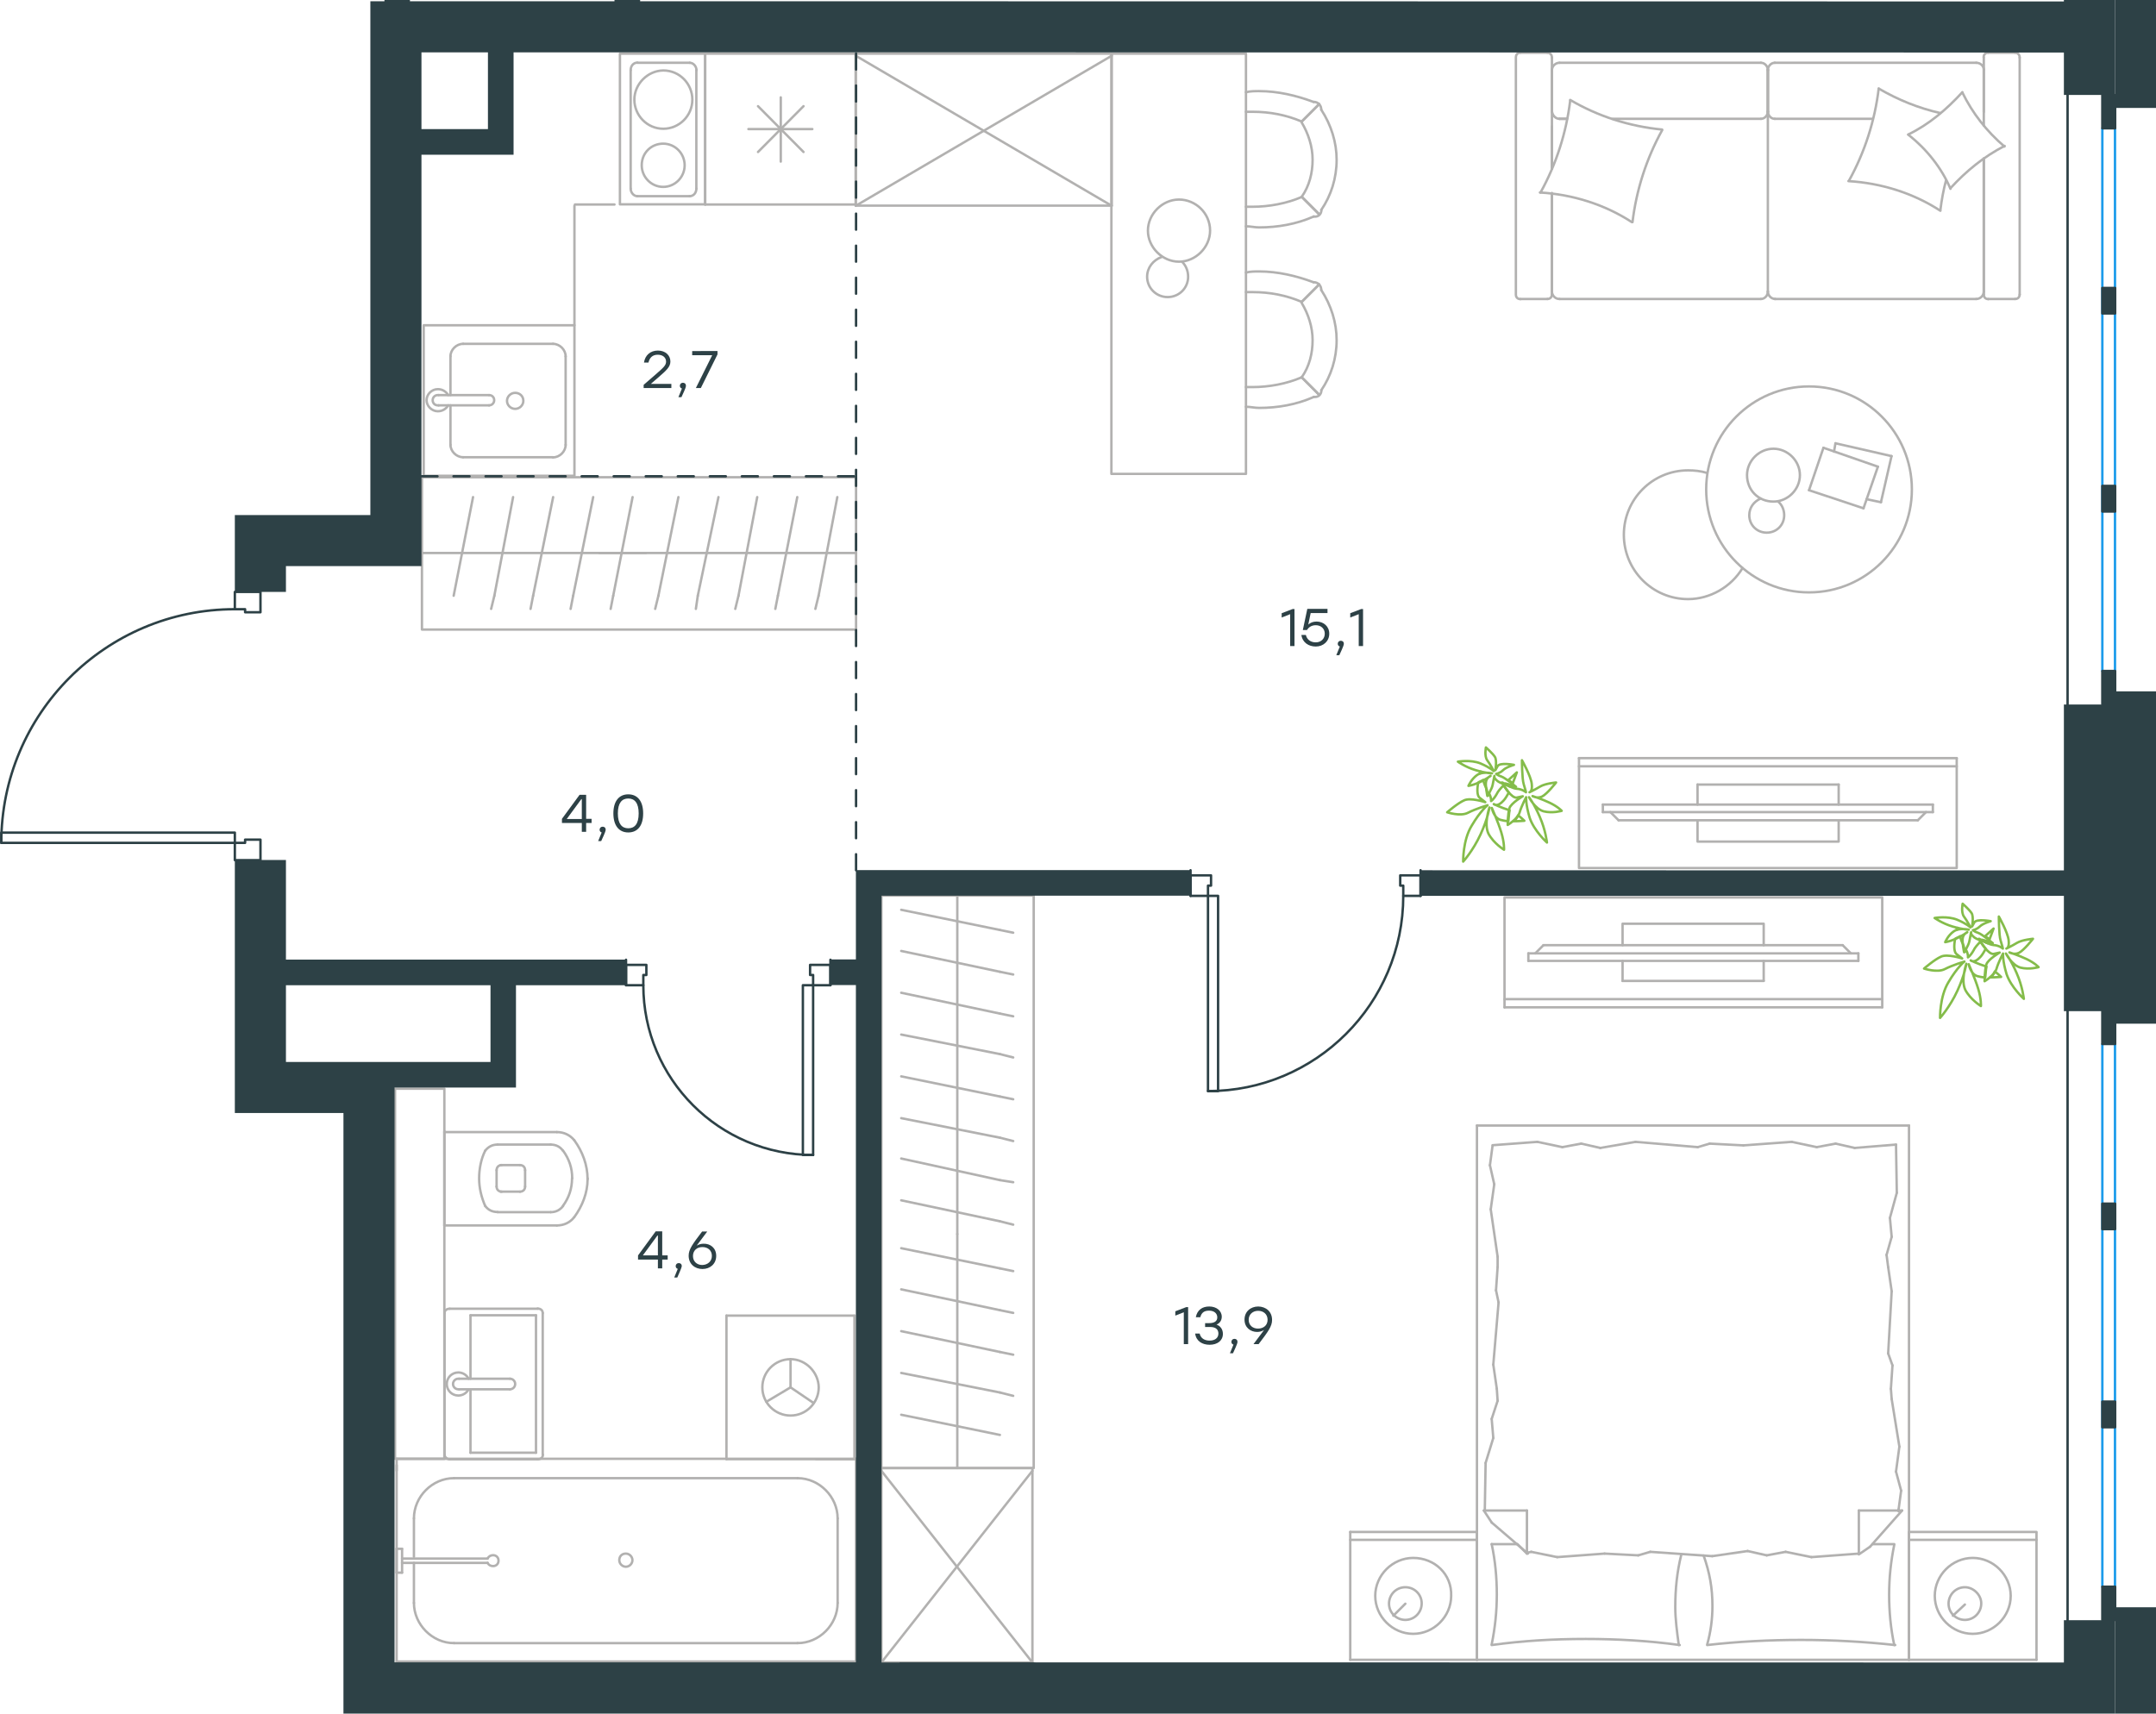 <?xml version="1.0" encoding="utf-8"?>
<!-- Generator: Adobe Illustrator 26.5.0, SVG Export Plug-In . SVG Version: 6.00 Build 0)  -->
<svg version="1.1" id="Слой_1" xmlns="http://www.w3.org/2000/svg" xmlns:xlink="http://www.w3.org/1999/xlink" x="0px" y="0px"
	 viewBox="0 0 1345.9 1070" style="enable-background:new 0 0 1345.9 1070;" xml:space="preserve">
<style type="text/css">
	.st0{fill:none;stroke:#B2B1B0;stroke-width:1.5;stroke-linecap:round;stroke-linejoin:round;stroke-miterlimit:22.926;}
	.st1{fill:none;stroke:#2D4146;stroke-width:1.5;stroke-linecap:round;stroke-linejoin:round;stroke-miterlimit:22.926;}
	.st2{fill:none;stroke:#1D9CEB;stroke-width:1.5;stroke-linecap:round;stroke-linejoin:round;stroke-miterlimit:22.926;}
	
		.st3{fill:none;stroke:#2D4146;stroke-width:1.5;stroke-linecap:round;stroke-linejoin:round;stroke-miterlimit:22.926;stroke-dasharray:10,10;}
	.st4{fill-rule:evenodd;clip-rule:evenodd;fill:#2D4146;}
	.st5{fill:#2D4146;}
	.st6{fill:none;stroke:#84BC4A;stroke-width:1.5;stroke-linecap:round;stroke-linejoin:round;stroke-miterlimit:22.926;}
</style>
<g>
	<line class="st0" x1="1006.8" y1="74.2" x2="1099.3" y2="74.2"/>
	<line class="st0" x1="1258" y1="186.7" x2="1241.1" y2="186.7"/>
	<line class="st0" x1="1233.7" y1="186.7" x2="1107.9" y2="186.7"/>
	<line class="st0" x1="968.8" y1="105.3" x2="968.8" y2="78.9"/>
	<line class="st0" x1="968.8" y1="182" x2="968.8" y2="120.6"/>
	<line class="st0" x1="1238.4" y1="182" x2="1238.4" y2="99"/>
	<line class="st0" x1="1103.6" y1="69.9" x2="1103.6" y2="43.5"/>
	<line class="st0" x1="1107.9" y1="74.2" x2="1169.1" y2="74.2"/>
	<line class="st0" x1="949.1" y1="32.9" x2="966" y2="32.9"/>
	<line class="st0" x1="1103.6" y1="43.5" x2="1103.6" y2="69.9"/>
	<line class="st0" x1="1233.7" y1="39.2" x2="1107.9" y2="39.2"/>
	<line class="st0" x1="1238.4" y1="99" x2="1238.4" y2="184"/>
	<line class="st0" x1="1099.3" y1="186.7" x2="973.5" y2="186.7"/>
	<line class="st0" x1="966" y1="186.7" x2="949.1" y2="186.7"/>
	<line class="st0" x1="973.5" y1="74.2" x2="978.2" y2="74.2"/>
	<line class="st0" x1="968.8" y1="36" x2="968.8" y2="105.3"/>
	<line class="st0" x1="973.5" y1="74.2" x2="978.2" y2="74.2"/>
	<line class="st0" x1="968.8" y1="43.5" x2="968.8" y2="69.9"/>
	<line class="st0" x1="1103.6" y1="43.5" x2="1103.6" y2="69.9"/>
	<line class="st0" x1="1099.3" y1="39.2" x2="973.5" y2="39.2"/>
	<line class="st0" x1="968.8" y1="120.6" x2="968.8" y2="184"/>
	<line class="st0" x1="1260.8" y1="36" x2="1260.8" y2="184"/>
	<line class="st0" x1="1241.1" y1="32.9" x2="1258" y2="32.9"/>
	<line class="st0" x1="1238.4" y1="78.4" x2="1238.4" y2="36"/>
	<line class="st0" x1="1103.6" y1="69.9" x2="1103.6" y2="182"/>
	<line class="st0" x1="1238.4" y1="69.9" x2="1238.4" y2="43.5"/>
	<path class="st0" d="M968.8,36c0-2.2-1.6-3.1-2.8-3.1"/>
	<path class="st0" d="M1238.4,184c0,2,1.6,2.8,2.8,2.8"/>
	<path class="st0" d="M1241.1,32.9c-2,0-2.8,1.6-2.8,2.8"/>
	<path class="st0" d="M1099.3,74.2c2.2,0,4.3-2,4.3-4.7"/>
	<path class="st0" d="M1238.4,43.5c0-2.2-2-4.3-4.7-4.3"/>
	<path class="st0" d="M973.5,39.2c-2.4,0-4.7,2-4.7,4.7"/>
	<path class="st0" d="M1099.3,186.7c2.2,0,4.3-2,4.3-4.7"/>
	<path class="st0" d="M1103.6,43.9c0-2.4-1.8-4.7-4.3-4.7"/>
	<path class="st0" d="M1103.6,182c0,2.4,2,4.7,4.7,4.7"/>
	<path class="st0" d="M949.1,32.9c-2,0-2.8,1.6-2.8,2.8V184c0,2,1.6,2.8,2.8,2.8"/>
	<path class="st0" d="M1107.9,39.2c-2.2,0-4.3,2-4.3,4.7"/>
	<path class="st0" d="M1258,186.7c2,0,2.8-1.6,2.8-2.8"/>
	<path class="st0" d="M968.8,182c0,2.4,2,4.7,4.7,4.7"/>
	<path class="st0" d="M966,186.7c2,0,2.8-1.6,2.8-2.8"/>
	<path class="st0" d="M1233.7,186.7c2.4,0,4.7-2,4.7-4.7"/>
	<path class="st0" d="M968.8,69c0,2.6,2,5.2,4.7,5.2"/>
	<path class="st0" d="M1103.6,69.5c0,2.4,1.8,4.7,4.3,4.7"/>
	<path class="st0" d="M1260.8,36c0-2.2-1.6-3.1-2.8-3.1"/>
	<path class="st0" d="M1037.6,81.3c-9.8,17.7-16.1,37.4-18.5,57.4"/>
	<path class="st0" d="M1251.4,91.1c-13,6.7-24,15.7-33.8,26.4"/>
	<path class="st0" d="M1217.6,117.9c-5.5-13-14.9-24.8-26.3-33.8"/>
	<path class="st0" d="M1018.7,138.7c-16.9-11-36.9-17.3-57.4-18.5"/>
	<path class="st0" d="M1154.3,112.7c9.8-17.7,16.1-37.4,18.5-57.4"/>
	<path class="st0" d="M1172.8,55.3c12.2,7.1,24.8,12.2,38.5,15.3"/>
	<path class="st0" d="M1211.3,131.6c-16.9-11-36.9-17.3-57.4-18.5"/>
	<path class="st0" d="M961.7,120.2c9.8-17.7,16.1-37.4,18.5-57.4"/>
	<path class="st0" d="M980.2,62.4c17.3,10.2,36.9,16.5,57.4,18.5"/>
	<path class="st0" d="M1191.2,84c13-6.3,24-15.7,33.8-26.4"/>
	<path class="st0" d="M1214.8,112.7c-1.6,5.9-2.8,12.6-3.5,18.5"/>
	<path class="st0" d="M1225,57.7c6.3,13,15.3,24.4,26.3,33.8"/>
</g>
<g>
	<line class="st0" x1="1180.8" y1="284.8" x2="1174.2" y2="313.6"/>
	<line class="st0" x1="1174.2" y1="313.6" x2="1165.2" y2="311.7"/>
	<line class="st0" x1="1144.9" y1="282" x2="1145.8" y2="276.8"/>
	<line class="st0" x1="1145.8" y1="276.8" x2="1180.8" y2="284.8"/>
	<line class="st0" x1="1172.3" y1="291.4" x2="1163.3" y2="317.4"/>
	<line class="st0" x1="1163.3" y1="317.4" x2="1129.3" y2="306.1"/>
	<line class="st0" x1="1129.3" y1="306.1" x2="1138.3" y2="279.6"/>
	<line class="st0" x1="1138.3" y1="279.6" x2="1172.3" y2="291.4"/>
	<ellipse class="st0" cx="1129.3" cy="305.6" rx="64.2" ry="64.3"/>
	<path class="st0" d="M1107.1,313.2c9,0,16.5-7.6,16.5-16.5c0-9-7.6-16.5-16.5-16.5c-9,0-16.5,7.6-16.5,16.5
		C1090.6,306.1,1097.7,313.2,1107.1,313.2z"/>
	<path class="st0" d="M1110,313.2c2.4,1.9,3.8,5.2,3.8,8.5c0,6.1-4.7,10.9-10.9,10.9c-6.1,0-10.9-4.7-10.9-10.9
		c0-4.7,2.8-8.5,7.1-10.4"/>
	<path class="st0" d="M1087.8,354.7c-7.1,11.8-20.3,19.4-34,19.4c-22.2,0-40.1-18-40.1-40.2s17.9-40.2,40.1-40.2
		c3.9,0,7.9,0.4,11.8,1.6"/>
</g>
<g>
	<g>
		<line class="st0" x1="1221.5" y1="478.5" x2="985.7" y2="478.5"/>
		<polyline class="st0" points="985.7,473.4 985.7,542 1221.5,542 1221.5,473.4 		"/>
		<line class="st0" x1="1221.5" y1="473.4" x2="985.7" y2="473.4"/>
	</g>
	<g>
		<polyline class="st0" points="1059.7,512.2 1059.7,525.5 1147.8,525.5 1147.8,512.2 		"/>
		<line class="st0" x1="1147.8" y1="502.4" x2="1147.8" y2="489.9"/>
		<line class="st0" x1="1147.8" y1="489.9" x2="1059.7" y2="489.9"/>
		<line class="st0" x1="1059.7" y1="489.9" x2="1059.7" y2="502.4"/>
		<line class="st0" x1="1206.6" y1="502.4" x2="1206.6" y2="507.1"/>
		<line class="st0" x1="1010.4" y1="512.2" x2="1005.3" y2="507.1"/>
		<line class="st0" x1="1202.3" y1="507.1" x2="1197.2" y2="512.2"/>
		<line class="st0" x1="1000.6" y1="507.1" x2="1206.6" y2="507.1"/>
		<line class="st0" x1="1206.6" y1="502.4" x2="1000.6" y2="502.4"/>
		<line class="st0" x1="1000.6" y1="502.4" x2="1000.6" y2="507.1"/>
		<line class="st0" x1="1197.2" y1="512.2" x2="1010.4" y2="512.2"/>
	</g>
</g>
<g>
	<line class="st0" x1="922" y1="1036.4" x2="842.9" y2="1036.4"/>
	<line class="st0" x1="842.9" y1="956.6" x2="922" y2="956.6"/>
	<line class="st0" x1="922" y1="956.6" x2="922" y2="1036.4"/>
	<line class="st0" x1="842.9" y1="1036.4" x2="842.9" y2="956.6"/>
	<line class="st0" x1="877.3" y1="1001.4" x2="869.8" y2="1008.9"/>
	<line class="st0" x1="842.9" y1="961.5" x2="922" y2="961.5"/>
	<path class="st0" d="M882.2,972.8c-12.9,0-23.7,10.8-23.7,23.7s10.8,23.7,23.7,23.7s23.7-10.8,23.7-23.7
		C906.4,983,895.6,972.8,882.2,972.8z"/>
	<path class="st0" d="M877.3,991.1c-5.9,0-10.2,4.8-10.2,10.2c0,5.9,4.8,10.2,10.2,10.2c5.9,0,10.2-4.9,10.2-10.2
		C887.6,996,883.3,991.1,877.3,991.1z"/>
	<line class="st0" x1="1191.7" y1="1036.4" x2="922" y2="1036.4"/>
	<line class="st0" x1="1168.9" y1="964.2" x2="1182.5" y2="964.2"/>
	<line class="st0" x1="953.2" y1="970.1" x2="953.2" y2="943.2"/>
	<line class="st0" x1="947.3" y1="964.2" x2="953.2" y2="970.1"/>
	<line class="st0" x1="1191.7" y1="702.8" x2="1191.7" y2="1036.4"/>
	<line class="st0" x1="926.3" y1="943.2" x2="953.2" y2="943.2"/>
	<line class="st0" x1="922" y1="1036.4" x2="922" y2="702.8"/>
	<line class="st0" x1="1187.4" y1="943.2" x2="1167.4" y2="965.8"/>
	<line class="st0" x1="1167.4" y1="965.8" x2="1160.4" y2="970.6"/>
	<line class="st0" x1="931.2" y1="964.2" x2="946.9" y2="964.2"/>
	<line class="st0" x1="1160.4" y1="970.1" x2="1160.4" y2="943.2"/>
	<line class="st0" x1="953.8" y1="970.1" x2="931.2" y2="950.7"/>
	<line class="st0" x1="931.2" y1="950.7" x2="926.3" y2="943.2"/>
	<line class="st0" x1="1187.4" y1="943.2" x2="1160.4" y2="943.2"/>
	<line class="st0" x1="1067.3" y1="714.1" x2="1088.3" y2="715.2"/>
	<line class="st0" x1="999" y1="716.8" x2="1021" y2="713"/>
	<line class="st0" x1="975.3" y1="716.3" x2="987.1" y2="714.1"/>
	<line class="st0" x1="987.1" y1="714.1" x2="999" y2="716.8"/>
	<line class="st0" x1="1059.8" y1="716.3" x2="1067.3" y2="714.1"/>
	<line class="st0" x1="1021" y1="713" x2="1059.8" y2="716.3"/>
	<line class="st0" x1="931.7" y1="715.1" x2="959.7" y2="713"/>
	<line class="st0" x1="959.7" y1="713" x2="975.3" y2="716.3"/>
	<line class="st0" x1="1157.8" y1="716.8" x2="1183.6" y2="714.7"/>
	<line class="st0" x1="1134.1" y1="716.3" x2="1145.9" y2="714.1"/>
	<line class="st0" x1="1145.9" y1="714.1" x2="1157.8" y2="716.8"/>
	<line class="st0" x1="1088.3" y1="715.2" x2="1118.5" y2="713"/>
	<line class="st0" x1="1118.5" y1="713" x2="1134.1" y2="716.3"/>
	<line class="st0" x1="1191.7" y1="702.8" x2="922" y2="702.8"/>
	<path class="st0" d="M1065.7,1027.2c19.4-2.2,38.8-3.2,58.7-3.2c19.4,0,39.3,1.1,58.7,3.2"/>
	<path class="st0" d="M1063.5,971.3c3.8,10.8,5.5,20.3,5.5,31.6c0,8.1-1.1,16.2-3.2,23.7"/>
	<path class="st0" d="M1182.5,1027.2c-2.2-10.2-3.2-21-3.2-31.3c0-10.8,1.1-21,3.2-31.3"/>
	<path class="st0" d="M1048,1027.2c-1.1-8.1-2.2-16.2-2.2-23.7c0-11.3,1.1-22.1,3.8-32.9"/>
	<line class="st0" x1="934.9" y1="874.7" x2="934.4" y2="867.2"/>
	<line class="st0" x1="932.2" y1="897.9" x2="931.2" y2="886"/>
	<line class="st0" x1="931.2" y1="886" x2="934.9" y2="874.7"/>
	<line class="st0" x1="926.9" y1="943.2" x2="927.4" y2="913.5"/>
	<line class="st0" x1="927.4" y1="913.5" x2="932.2" y2="897.9"/>
	<line class="st0" x1="933.9" y1="805.7" x2="934.9" y2="791.2"/>
	<line class="st0" x1="934.4" y1="867.2" x2="932.2" y2="852.1"/>
	<line class="st0" x1="935.5" y1="813.3" x2="933.9" y2="805.7"/>
	<line class="st0" x1="932.2" y1="852.1" x2="935.5" y2="813.3"/>
	<line class="st0" x1="934.9" y1="791.2" x2="934.9" y2="784.7"/>
	<line class="st0" x1="932.8" y1="739.5" x2="930.1" y2="727.6"/>
	<line class="st0" x1="930.1" y1="727.6" x2="931.7" y2="715.7"/>
	<line class="st0" x1="934.9" y1="784.7" x2="930.6" y2="755.1"/>
	<line class="st0" x1="930.6" y1="755.1" x2="932.8" y2="739.5"/>
	<line class="st0" x1="1177.7" y1="783.6" x2="1178.7" y2="791.2"/>
	<line class="st0" x1="1179.8" y1="760.5" x2="1180.9" y2="772.3"/>
	<line class="st0" x1="1180.9" y1="772.3" x2="1177.7" y2="783.6"/>
	<line class="st0" x1="1183.6" y1="714.7" x2="1184.1" y2="744.8"/>
	<line class="st0" x1="1184.1" y1="744.8" x2="1179.8" y2="760.5"/>
	<line class="st0" x1="1181.4" y1="852.6" x2="1180.4" y2="867.2"/>
	<line class="st0" x1="1178.7" y1="791.2" x2="1180.9" y2="806.3"/>
	<line class="st0" x1="1178.7" y1="845.1" x2="1181.4" y2="852.6"/>
	<line class="st0" x1="1180.9" y1="806.3" x2="1178.7" y2="845.1"/>
	<line class="st0" x1="1180.4" y1="867.2" x2="1180.9" y2="873.6"/>
	<line class="st0" x1="1185.2" y1="942.6" x2="1185.2" y2="943.7"/>
	<line class="st0" x1="1183.6" y1="918.9" x2="1186.8" y2="930.8"/>
	<line class="st0" x1="1186.8" y1="930.8" x2="1185.2" y2="942.6"/>
	<line class="st0" x1="1180.9" y1="873.6" x2="1185.7" y2="903.3"/>
	<line class="st0" x1="1185.7" y1="903.3" x2="1183.6" y2="918.9"/>
	<path class="st0" d="M931.2,1027.2c19.4-2.7,38.8-3.8,58.7-3.8c19.4,0,39.3,1.1,58.7,3.8"/>
	<path class="st0" d="M931.2,964.2c2.2,10.2,3.2,21,3.2,31.3c0,10.8-1.1,21-3.2,31.3"/>
	<line class="st0" x1="1022.7" y1="971.2" x2="1001.7" y2="970.1"/>
	<line class="st0" x1="1091" y1="968.5" x2="1068.9" y2="971.7"/>
	<line class="st0" x1="1114.7" y1="969" x2="1102.9" y2="971.2"/>
	<line class="st0" x1="1102.9" y1="971.2" x2="1091" y2="968.5"/>
	<line class="st0" x1="1030.2" y1="969" x2="1022.7" y2="971.2"/>
	<line class="st0" x1="1068.9" y1="971.7" x2="1030.2" y2="969"/>
	<line class="st0" x1="1160.4" y1="970.1" x2="1130.8" y2="972.3"/>
	<line class="st0" x1="1130.8" y1="972.3" x2="1114.7" y2="969"/>
	<line class="st0" x1="955.9" y1="969" x2="953.2" y2="969.6"/>
	<line class="st0" x1="1001.7" y1="970.1" x2="972.1" y2="972.3"/>
	<line class="st0" x1="972.1" y1="972.3" x2="955.9" y2="969"/>
	<line class="st0" x1="1271.3" y1="1036.4" x2="1191.7" y2="1036.4"/>
	<line class="st0" x1="1191.7" y1="956.6" x2="1271.3" y2="956.6"/>
	<line class="st0" x1="1271.3" y1="957.2" x2="1271.3" y2="1036.4"/>
	<line class="st0" x1="1191.7" y1="1036.4" x2="1191.7" y2="957.2"/>
	<line class="st0" x1="1226.6" y1="1001.9" x2="1219.1" y2="1008.9"/>
	<line class="st0" x1="1191.7" y1="961.5" x2="1271.3" y2="961.5"/>
	<path class="st0" d="M1231.5,972.8c-12.9,0-23.7,10.8-23.7,23.7s10.8,23.7,23.7,23.7c12.9,0,23.7-10.8,23.7-23.7
		S1244.4,972.8,1231.5,972.8z"/>
	<path class="st0" d="M1226.6,991.1c-5.9,0-10.2,4.9-10.2,10.2c0,5.9,4.8,10.2,10.2,10.2c5.9,0,10.2-4.9,10.2-10.2
		C1236.9,996,1232,991.1,1226.6,991.1z"/>
</g>
<g>
	<g>
		<line class="st0" x1="939.2" y1="623.9" x2="1175" y2="623.9"/>
		<polyline class="st0" points="1175,629 1175,560.4 939.2,560.4 939.2,629 		"/>
		<line class="st0" x1="939.2" y1="629" x2="1175" y2="629"/>
	</g>
	<g>
		<polyline class="st0" points="1101,590.2 1101,576.8 1012.9,576.8 1012.9,590.2 		"/>
		<line class="st0" x1="1012.9" y1="600" x2="1012.9" y2="612.5"/>
		<line class="st0" x1="1012.9" y1="612.5" x2="1101" y2="612.5"/>
		<line class="st0" x1="1101" y1="612.5" x2="1101" y2="600"/>
		<line class="st0" x1="954.1" y1="600" x2="954.1" y2="595.3"/>
		<line class="st0" x1="1150.3" y1="590.2" x2="1155.4" y2="595.3"/>
		<line class="st0" x1="958.4" y1="595.3" x2="963.5" y2="590.2"/>
		<line class="st0" x1="1160.1" y1="595.3" x2="954.1" y2="595.3"/>
		<line class="st0" x1="954.1" y1="600" x2="1160.1" y2="600"/>
		<line class="st0" x1="1160.1" y1="600" x2="1160.1" y2="595.3"/>
		<line class="st0" x1="963.5" y1="590.2" x2="1150.3" y2="590.2"/>
	</g>
</g>
<g>
	<line class="st0" x1="597.6" y1="916.7" x2="597.6" y2="770.6"/>
	<line class="st0" x1="632.5" y1="793.7" x2="624.2" y2="792"/>
	<line class="st0" x1="624.2" y1="792" x2="562.6" y2="779.4"/>
	<line class="st0" x1="632.5" y1="819.8" x2="624.2" y2="818.1"/>
	<line class="st0" x1="624.2" y1="818.1" x2="562.6" y2="805.1"/>
	<line class="st0" x1="632.5" y1="845.9" x2="624.2" y2="844.2"/>
	<line class="st0" x1="624.2" y1="844.2" x2="562.6" y2="831.2"/>
	<line class="st0" x1="632.5" y1="871.6" x2="624.2" y2="869.5"/>
	<line class="st0" x1="624.2" y1="869.5" x2="562.6" y2="857.3"/>
	<line class="st0" x1="624.2" y1="896" x2="562.6" y2="883.4"/>
	<rect x="550.2" y="559.2" class="st0" width="95.1" height="357.5"/>
	<line class="st0" x1="597.6" y1="770.6" x2="597.6" y2="559.2"/>
	<line class="st0" x1="632.5" y1="582.4" x2="624.2" y2="580.7"/>
	<line class="st0" x1="624.2" y1="580.7" x2="562.6" y2="568.1"/>
	<line class="st0" x1="632.5" y1="608.5" x2="624.2" y2="606.8"/>
	<line class="st0" x1="624.2" y1="606.8" x2="562.6" y2="593.8"/>
	<line class="st0" x1="632.5" y1="634.6" x2="624.2" y2="632.9"/>
	<line class="st0" x1="624.2" y1="632.9" x2="562.6" y2="619.9"/>
	<line class="st0" x1="632.5" y1="660.3" x2="624.2" y2="658.2"/>
	<line class="st0" x1="624.2" y1="658.2" x2="562.6" y2="646"/>
	<line class="st0" x1="632.5" y1="686.4" x2="624.2" y2="684.7"/>
	<line class="st0" x1="624.2" y1="684.7" x2="562.6" y2="672.1"/>
	<line class="st0" x1="632.5" y1="712.5" x2="624.2" y2="710.4"/>
	<line class="st0" x1="624.2" y1="710.4" x2="562.6" y2="698.2"/>
	<line class="st0" x1="632.5" y1="738.2" x2="624.2" y2="736.9"/>
	<line class="st0" x1="624.2" y1="736.9" x2="562.6" y2="723.4"/>
	<line class="st0" x1="624.2" y1="762.6" x2="562.6" y2="749.5"/>
	<line class="st0" x1="632.5" y1="764.7" x2="624.2" y2="762.6"/>
</g>
<g>
	<rect x="550.2" y="916.7" class="st0" width="94.3" height="121.4"/>
	<line class="st0" x1="550.2" y1="1038.1" x2="644.5" y2="918.4"/>
	<line class="st0" x1="550.2" y1="918.4" x2="644.5" y2="1038.1"/>
</g>
<g>
	<line class="st0" x1="277.4" y1="706.4" x2="277.4" y2="765.2"/>
	<g>
		<line class="st0" x1="347.6" y1="706.9" x2="277.4" y2="706.9"/>
		<line class="st0" x1="310.6" y1="756.9" x2="343.8" y2="756.9"/>
		<line class="st0" x1="343.8" y1="714.7" x2="310.6" y2="714.7"/>
		<line class="st0" x1="312.5" y1="744.1" x2="324.6" y2="744.1"/>
		<line class="st0" x1="324.6" y1="727.5" x2="312.5" y2="727.5"/>
		<line class="st0" x1="310" y1="730.7" x2="310" y2="740.9"/>
		<line class="st0" x1="277.4" y1="765.2" x2="347.6" y2="765.2"/>
		<line class="st0" x1="327.8" y1="740.9" x2="327.8" y2="730.7"/>
		<path class="st0" d="M358.5,760c5.1-7,8.3-15.3,8.3-23.6c0,0,0,0,0-0.6"/>
		<path class="st0" d="M310,740.9c0,1.9,1.3,3.2,3.2,3.2"/>
		<path class="st0" d="M302.9,753c1.9,2.6,4.5,3.8,7.7,3.8"/>
		<path class="st0" d="M324.6,744.1c1.9,0,3.2-1.3,3.2-3.2"/>
		<path class="st0" d="M351.4,753c3.8-5.1,5.7-10.9,5.7-17.3"/>
		<path class="st0" d="M327.8,730.7c0-1.9-1.3-3.2-3.2-3.2"/>
		<path class="st0" d="M313.2,727.5c-1.9,0-3.2,1.3-3.2,3.2"/>
		<path class="st0" d="M310.6,714.7c-3.2,0-5.7,1.3-7.7,3.8"/>
		<path class="st0" d="M302.9,718.5c-2.6,5.1-3.8,11.5-3.8,17.3s1.3,11.5,3.8,17.3"/>
		<path class="st0" d="M351.4,718.5c-1.9-2.6-4.5-3.8-7.7-3.8"/>
		<path class="st0" d="M366.8,736.3L366.8,736.3c0-8.9-3.2-17.3-8.3-24.3"/>
		<path class="st0" d="M347.6,765.2c4.5,0,8.3-1.9,10.8-5.1"/>
		<path class="st0" d="M358.5,712c-2.6-3.2-6.4-5.1-10.8-5.1"/>
		<path class="st0" d="M357.2,735.8L357.2,735.8c0-6.4-1.9-12.1-5.7-17.3"/>
		<path class="st0" d="M343.8,756.9c3.2,0,5.7-1.3,7.7-3.8"/>
	</g>
	<rect x="246.6" y="679.8" class="st0" width="30.8" height="231.1"/>
</g>
<g>
	<line class="st0" x1="334.6" y1="907.1" x2="293.7" y2="907.1"/>
	<line class="st0" x1="293.7" y1="907.1" x2="293.7" y2="867.5"/>
	<line class="st0" x1="293.7" y1="860.9" x2="293.7" y2="821.3"/>
	<line class="st0" x1="334.6" y1="821.3" x2="334.6" y2="907.1"/>
	<line class="st0" x1="293.7" y1="821.3" x2="334.6" y2="821.3"/>
	<line class="st0" x1="277.5" y1="819.9" x2="277.5" y2="908.4"/>
	<line class="st0" x1="335.7" y1="817.2" x2="280.7" y2="817.2"/>
	<line class="st0" x1="338.8" y1="908.4" x2="338.8" y2="819.9"/>
	<line class="st0" x1="280.7" y1="911.2" x2="335.7" y2="911.2"/>
	<path class="st0" d="M335.7,911.2c1.9,0,3.2-1.1,3.2-2.8"/>
	<path class="st0" d="M338.8,819.9c0-1.7-1.3-2.8-3.2-2.8"/>
	<path class="st0" d="M280.7,817.2c-1.9,0-3.2,1.1-3.2,2.8"/>
	<path class="st0" d="M277.5,908.4c0,1.1,1.3,2.8,3.2,2.8"/>
	<line class="st0" x1="318.3" y1="860.9" x2="286.6" y2="860.9"/>
	<line class="st0" x1="286.6" y1="867.5" x2="318.3" y2="867.5"/>
	<path class="st0" d="M318.3,860.9L318.3,860.9c1.8,0,3.3,1.4,3.3,3.3c0,1.8-1.4,3.3-3.3,3.3l0,0"/>
	<path class="st0" d="M292.5,867.5c-1.2,2.4-3.7,3.9-6.4,3.9c-4,0-7.2-3.2-7.2-7.2s3.2-7.2,7.2-7.2c2.7,0,5.2,1.5,6.4,3.9"/>
	<path class="st0" d="M286.6,867.5c-0.2,0-0.3,0-0.5,0c-1.8,0-3.3-1.5-3.3-3.3s1.5-3.3,3.3-3.3c0.2,0,0.3,0,0.5,0"/>
</g>
<g>
	<line class="st0" x1="258.4" y1="972.1" x2="258.4" y2="948.1"/>
	<line class="st0" x1="258.4" y1="1000.9" x2="258.4" y2="975.9"/>
	<line class="st0" x1="283.4" y1="923" x2="497.9" y2="923"/>
	<line class="st0" x1="522.9" y1="948.1" x2="522.9" y2="1000.9"/>
	<line class="st0" x1="534.4" y1="1037.5" x2="247.6" y2="1037.5"/>
	<line class="st0" x1="534.4" y1="910.9" x2="534.4" y2="1037.5"/>
	<line class="st0" x1="497.9" y1="1026" x2="283.4" y2="1026"/>
	<line class="st0" x1="247.6" y1="910.9" x2="534.4" y2="910.9"/>
	<line class="st0" x1="247.6" y1="1037.5" x2="247.6" y2="910.9"/>
	<path class="st0" d="M522.9,948.1c0-13.5-11.5-25.1-25-25.1"/>
	<path class="st0" d="M258.4,1000.9c0,13.5,11.5,25.1,25,25.1"/>
	<path class="st0" d="M497.9,1026c13.5,0,25-11.5,25-25.1"/>
	<path class="st0" d="M283.4,923c-13.5,0-25,11.5-25,25.1"/>
	<line class="st0" x1="247.6" y1="918.3" x2="247.6" y2="914.9"/>
	<line class="st0" x1="251" y1="973.2" x2="304.4" y2="973.2"/>
	<line class="st0" x1="304.4" y1="975.9" x2="251" y2="975.9"/>
	<line class="st0" x1="247.6" y1="982" x2="247.6" y2="967.1"/>
	<line class="st0" x1="247.6" y1="967.1" x2="251" y2="967.1"/>
	<line class="st0" x1="251" y1="967.1" x2="251" y2="982"/>
	<line class="st0" x1="251" y1="982" x2="247.6" y2="982"/>
	<path class="st0" d="M304.4,975.9c0.7,1.4,2,2,3.4,2c2,0,3.4-1.4,3.4-3.4s-1.4-3.4-3.4-3.4c-1.4,0-2.7,0.7-3.4,2"/>
	<path class="st0" d="M386.6,974.2c0,2.2,1.9,4.1,4.1,4.1s4.1-1.9,4.1-4.1c0-2.2-1.9-4.1-4.1-4.1
		C388.1,970.1,386.6,971.9,386.6,974.2z"/>
</g>
<g>
	<line class="st0" x1="533.4" y1="821.5" x2="453.5" y2="821.5"/>
	<g>
		<line class="st0" x1="453.5" y1="911.1" x2="453.5" y2="821.5"/>
		<line class="st0" x1="509.4" y1="911.1" x2="533.4" y2="911.1"/>
		<line class="st0" x1="453.5" y1="911.1" x2="533.4" y2="911.1"/>
		<line class="st0" x1="493.5" y1="866.3" x2="507.8" y2="876"/>
		<line class="st0" x1="493.5" y1="866.3" x2="493.5" y2="848.7"/>
		<line class="st0" x1="493.5" y1="866.3" x2="478.4" y2="875.3"/>
		<path class="st0" d="M493.5,848.7c-9.7,0-17.6,7.9-17.6,17.6c0,9.7,7.9,17.6,17.6,17.6s17.6-7.9,17.6-17.6
			C511,857,503.1,848.7,493.5,848.7z"/>
		<line class="st0" x1="533.4" y1="911.1" x2="533.4" y2="821.5"/>
	</g>
</g>
<g>
	<line class="st0" x1="534.2" y1="33.5" x2="534.2" y2="127.7"/>
	<line class="st0" x1="487.4" y1="60.8" x2="487.4" y2="100.9"/>
	<line class="st0" x1="473.2" y1="94.9" x2="501.6" y2="66.3"/>
	<line class="st0" x1="473.2" y1="66.3" x2="501.6" y2="94.9"/>
	<line class="st0" x1="467.2" y1="80.6" x2="507.1" y2="80.6"/>
	<line class="st0" x1="534.2" y1="127.7" x2="440.2" y2="127.7"/>
	<line class="st0" x1="440.2" y1="33.5" x2="440.2" y2="127.7"/>
	<line class="st0" x1="534.2" y1="33.5" x2="440.2" y2="33.5"/>
</g>
<g>
	<rect x="264.5" y="203.1" class="st0" width="94.1" height="94"/>
	<line class="st0" x1="305.3" y1="246.7" x2="273.8" y2="246.7"/>
	<line class="st0" x1="281.2" y1="253.1" x2="281.2" y2="277.8"/>
	<line class="st0" x1="353.1" y1="277.8" x2="353.1" y2="222.5"/>
	<line class="st0" x1="281.2" y1="222.5" x2="281.2" y2="246.7"/>
	<line class="st0" x1="345.2" y1="214.7" x2="289.1" y2="214.7"/>
	<line class="st0" x1="273.8" y1="253.1" x2="305.3" y2="253.1"/>
	<line class="st0" x1="289.1" y1="285.5" x2="345.2" y2="285.5"/>
	<path class="st0" d="M305.3,246.7L305.3,246.7c1.9,0,3.2,1.4,3.2,3.2s-1.4,3.2-3.2,3.2"/>
	<path class="st0" d="M289.1,285.5c-4.2,0-7.9-3.7-7.9-7.8"/>
	<path class="st0" d="M279.8,253.1c-1.4,2.3-3.7,3.7-6.5,3.7c-3.7,0-7-3.2-7-6.9s3.2-6.9,7-6.9c2.8,0,5.1,1.4,6.5,3.7"/>
	<path class="st0" d="M345.2,214.7c4.2,0,7.9,3.7,7.9,7.8"/>
	<path class="st0" d="M281.2,222.5c0-4.1,3.7-7.8,7.9-7.8"/>
	<path class="st0" d="M353.1,277.8c0,4.1-3.7,7.8-7.9,7.8"/>
	<path class="st0" d="M273.8,253.1h-0.5c-1.9,0-3.2-1.4-3.2-3.2s1.4-3.2,3.2-3.2h0.5"/>
	<path class="st0" d="M321.6,245.3c-2.8,0-5.1,2.3-5.1,5s2.3,5,5.1,5c2.8,0,5.1-2.3,5.1-5C326.7,247.2,324.3,245.3,321.6,245.3z"/>
</g>
<g>
	<path class="st0" d="M400.6,103.2c0,7.4,6,13.5,13.4,13.5s13.4-6.1,13.4-13.5s-6-13.5-13.4-13.5C406.7,89.7,400.6,95.3,400.6,103.2
		z"/>
	<path class="st0" d="M396,62.2c0,9.8,7.9,18.2,18.1,18.2c9.7,0,18.1-7.9,18.1-18.2c0-9.8-7.9-18.2-18.1-18.2
		C404.3,44.1,396,52.5,396,62.2z"/>
	<line class="st0" x1="393.7" y1="117.8" x2="393.7" y2="43.8"/>
	<path class="st0" d="M393.7,43.8L393.7,43.8c0-2.8,1.9-4.7,4.2-4.7"/>
	<path class="st0" d="M397.9,122.5L397.9,122.5c-2.3,0-4.2-2.3-4.2-4.7"/>
	<g>
		<line class="st0" x1="434.7" y1="43.8" x2="434.7" y2="117.8"/>
		<path class="st0" d="M434.7,117.8L434.7,117.8c0,2.8-1.9,4.7-4.2,4.7"/>
		<path class="st0" d="M430.6,39.2L430.6,39.2c2.3,0,4.2,2.3,4.2,4.7"/>
	</g>
	<rect x="387" y="33.5" class="st0" width="53.2" height="94.1"/>
	<line class="st0" x1="397.9" y1="39.2" x2="430.6" y2="39.2"/>
	<line class="st0" x1="430.6" y1="122.5" x2="397.9" y2="122.5"/>
</g>
<line class="st0" x1="358.6" y1="203.1" x2="358.6" y2="128.5"/>
<line class="st0" x1="383.6" y1="127.7" x2="358.9" y2="127.7"/>
<g>
	<rect x="534.2" y="33.5" class="st0" width="159.8" height="94.9"/>
	<line class="st0" x1="534.2" y1="128.5" x2="694" y2="34.8"/>
	<line class="st0" x1="534.2" y1="34.8" x2="694" y2="128.5"/>
</g>
<g>
	<rect x="693.8" y="33.5" class="st0" width="84" height="262.4"/>
	<path class="st0" d="M812.6,122.9c4.8-6.8,6.8-15,6.8-23.2s-2.7-16.4-6.8-23.2"/>
	<path class="st0" d="M777.8,141.3c2.7,0,5.5,0.7,8.2,0.7c11.6,0,23.2-2,34.1-6.8"/>
	<path class="st0" d="M820.1,63.7c-10.9-4.1-22.5-6.8-34.1-6.8c-2.7,0-5.5,0-8.2,0.7"/>
	<path class="st0" d="M777.8,129.1c1.4,0,2.7,0,4.1,0c10.2,0,21.2-2,30.7-6.1"/>
	<path class="st0" d="M812.6,75.9c-9.6-4.1-19.8-6.1-30.7-6.1c-1.4,0-2.7,0-4.1,0"/>
	<path class="st0" d="M824.8,131.1c6.1-8.9,9.6-19.8,9.6-31.3c0-10.9-3.4-21.8-9.6-31.3"/>
	<line class="st0" x1="812.6" y1="122.9" x2="823.5" y2="133.8"/>
	<line class="st0" x1="812.6" y1="75.9" x2="823.5" y2="65"/>
	<line class="st0" x1="812.6" y1="122.9" x2="823.5" y2="133.8"/>
	<line class="st0" x1="812.6" y1="75.9" x2="823.5" y2="65"/>
	<path class="st0" d="M824.8,68.4c0-2.7-2-4.8-4.8-4.8"/>
	<path class="st0" d="M820.1,135.2c2.7,0.5,4.8-1.4,4.8-4.1"/>
	<path class="st0" d="M812.6,235.6c4.8-6.8,6.8-15,6.8-23.2s-2.7-16.4-6.8-23.2"/>
	<path class="st0" d="M777.8,254c2.7,0,5.5,0.7,8.2,0.7c11.6,0,23.2-2,34.1-6.8"/>
	<path class="st0" d="M820.1,176.3c-10.9-4.1-22.5-6.8-34.1-6.8c-2.7,0-5.5,0-8.2,0.7"/>
	<path class="st0" d="M777.8,241.7c1.4,0,2.7,0,4.1,0c10.2,0,21.2-2,30.7-6.1"/>
	<path class="st0" d="M812.6,188.5c-9.6-4.1-19.8-6.1-30.7-6.1c-1.4,0-2.7,0-4.1,0"/>
	<path class="st0" d="M824.8,243.7c6.1-8.9,9.6-19.8,9.6-31.3c0-10.9-3.4-21.8-9.6-31.3"/>
	<line class="st0" x1="812.6" y1="235.6" x2="823.5" y2="246.5"/>
	<line class="st0" x1="812.6" y1="188.5" x2="823.5" y2="177.6"/>
	<line class="st0" x1="812.6" y1="235.6" x2="823.5" y2="246.5"/>
	<line class="st0" x1="812.6" y1="188.5" x2="823.5" y2="177.6"/>
	<path class="st0" d="M824.8,181c0-2.7-2-4.8-4.8-4.8"/>
	<path class="st0" d="M820.1,247.8c2.7,0.5,4.8-1.4,4.8-4.1"/>
	<path class="st0" d="M736,124.6c-10.4,0-19.4,9-19.4,19.4s9,19.4,19.4,19.4s19.4-9,19.4-19.4C755.4,133.1,746.4,124.6,736,124.6z"
		/>
	<path class="st0" d="M737.9,163.4c2.4,2.4,3.8,5.7,3.8,9.4c0,7.1-5.7,12.7-12.8,12.7s-12.8-5.7-12.8-12.7c0-5.7,3.8-10.4,9-12.3"/>
</g>
<g>
	<line class="st0" x1="263.4" y1="345.3" x2="403.3" y2="345.3"/>
	<line class="st0" x1="381.2" y1="380.2" x2="382.8" y2="372"/>
	<line class="st0" x1="382.8" y1="372" x2="394.9" y2="310.4"/>
	<line class="st0" x1="356.2" y1="380.2" x2="357.8" y2="372"/>
	<line class="st0" x1="357.8" y1="372" x2="370.3" y2="310.4"/>
	<line class="st0" x1="331.2" y1="380.2" x2="332.8" y2="372"/>
	<line class="st0" x1="332.8" y1="372" x2="345.3" y2="310.4"/>
	<line class="st0" x1="306.6" y1="380.2" x2="308.6" y2="372"/>
	<line class="st0" x1="308.6" y1="372" x2="320.3" y2="310.4"/>
	<line class="st0" x1="283.2" y1="372" x2="295.3" y2="310.4"/>
	<rect x="263.4" y="298" class="st0" width="271" height="95.1"/>
	<line class="st0" x1="374.2" y1="345.3" x2="534.4" y2="345.3"/>
	<line class="st0" x1="509" y1="380.2" x2="511" y2="372"/>
	<line class="st0" x1="511" y1="372" x2="522.7" y2="310.4"/>
	<line class="st0" x1="484" y1="380.2" x2="485.6" y2="372"/>
	<line class="st0" x1="485.6" y1="372" x2="497.7" y2="310.4"/>
	<line class="st0" x1="459" y1="380.2" x2="461" y2="372"/>
	<line class="st0" x1="461" y1="372" x2="472.7" y2="310.4"/>
	<line class="st0" x1="434.4" y1="380.2" x2="435.6" y2="372"/>
	<line class="st0" x1="435.6" y1="372" x2="448.5" y2="310.4"/>
	<line class="st0" x1="411" y1="372" x2="423.5" y2="310.4"/>
	<line class="st0" x1="409" y1="380.2" x2="411" y2="372"/>
</g>
<path class="st1" d="M754.1,681.3c67.3,0,121.9-54.6,121.9-121.9"/>
<polygon class="st1" points="874.1,546.6 874.1,553 876,553 876,559.4 886.8,559.4 886.8,546.6 "/>
<polygon class="st1" points="743.2,546.6 743.2,559.4 754.1,559.4 754.1,553 756,553 756,546.6 "/>
<polygon class="st1" points="754.1,681.3 754.1,559.4 760.4,559.4 760.4,681.3 "/>
<polyline class="st1" points="886.8,543.4 886.8,546.6 886.8,559.4 886.8,546.6 "/>
<polyline class="st1" points="743.2,543.4 743.2,546.6 743.2,559.4 743.2,546.6 "/>
<path class="st1" d="M401.6,615.2c0,58.5,47.4,106,106,106"/>
<polygon class="st1" points="403.5,602.5 403.5,608.8 401.6,608.8 401.6,615.2 390.8,615.2 390.8,602.5 "/>
<polygon class="st1" points="518.4,602.5 518.4,615.2 507.6,615.2 507.6,608.8 505.7,608.8 505.7,602.5 "/>
<rect x="501.2" y="615.2" class="st1" width="6.4" height="106"/>
<polyline class="st1" points="390.8,599.3 390.8,602.5 390.8,615.2 390.8,602.5 "/>
<polyline class="st1" points="518.4,599.3 518.4,602.5 518.4,615.2 518.4,602.5 "/>
<path class="st1" d="M146.6,380.4C66,380.4,0.8,445.7,0.8,526.3"/>
<polygon class="st1" points="162.6,382.3 153,382.3 153,380.4 146.6,380.4 146.6,369.6 162.6,369.6 "/>
<polygon class="st1" points="162.6,537.1 146.6,537.1 146.6,526.3 153,526.3 153,524.3 162.6,524.3 "/>
<rect x="0.8" y="519.9" class="st1" width="145.8" height="6.4"/>
<line class="st2" x1="1320.3" y1="990.8" x2="1320.3" y2="652"/>
<line class="st2" x1="1312.4" y1="990.8" x2="1312.4" y2="652"/>
<rect x="1312.4" y="990.8" class="st1" width="8" height="20.7"/>
<rect x="1312.4" y="875.2" class="st1" width="8" height="16"/>
<rect x="1312.4" y="631.2" class="st1" width="8" height="20.7"/>
<rect x="1312.4" y="751.6" class="st1" width="8" height="15.9"/>
<line class="st2" x1="1320.3" y1="419" x2="1320.3" y2="80.2"/>
<line class="st2" x1="1312.4" y1="419" x2="1312.4" y2="80.2"/>
<rect x="1312.4" y="419" class="st1" width="8" height="20.7"/>
<rect x="1312.4" y="303.4" class="st1" width="8" height="16"/>
<rect x="1312.4" y="59.4" class="st1" width="8" height="20.7"/>
<rect x="1312.4" y="179.8" class="st1" width="8" height="15.9"/>
<line class="st3" x1="534.4" y1="543.4" x2="534.4" y2="32.7"/>
<line class="st3" x1="263.1" y1="297.4" x2="534.4" y2="297.4"/>
<rect x="1312.4" y="875.2" class="st4" width="8" height="16"/>
<rect x="1312.4" y="751.6" class="st4" width="8" height="15.9"/>
<polygon class="st4" points="1320.3,419 1312.4,419 1312.4,439.7 1320.3,439.7 1320.3,631.2 1320.3,631.2 1320.3,439.9 
	1288.4,439.9 1288.4,543.5 886.8,543.4 886.8,559.4 1288.4,559.4 1288.4,631.4 1312.4,631.4 1312.4,652 1320.3,652 1320.3,639.2 
	1345.9,639.2 1345.9,431.7 1320.3,431.7 "/>
<rect x="1312.4" y="303.4" class="st4" width="8" height="16"/>
<rect x="1312.4" y="179.8" class="st4" width="8" height="15.9"/>
<g>
	<path class="st5" d="M741.7,816.2v23.1H739v-19.9l-5.3,2.1v-2.7l6.8-2.6L741.7,816.2L741.7,816.2z"/>
	<path class="st5" d="M763.4,832.9c0,4.2-3.4,6.8-8.3,6.8c-4.5,0-8.4-2.2-9-7h2.8c0.7,3.1,3.2,4.4,6.2,4.4c3.4,0,5.5-1.7,5.5-4.4
		c0-2.3-1.4-4.1-5.1-4.1h-3.2v-2.4h2.4c3.5,0,5.2-1.3,5.2-3.6c0-2.6-2.1-4.2-5.1-4.2c-2.8,0-4.7,1-5.5,4.1h-2.8
		c0.9-4.7,4.2-6.7,8.4-6.7c4.4,0,7.8,2.6,7.8,6.4c0,2.2-1.2,4.1-3.3,4.9C761.9,828,763.4,830.1,763.4,832.9z"/>
	<path class="st5" d="M769.7,845h-1.9l2.2-5.4c-0.8-0.2-1.3-0.9-1.3-1.7c0-1.1,0.8-1.9,1.9-1.9c0.8,0,1.9,0.4,1.9,1.9
		C772.5,838.5,772.4,839.2,769.7,845z"/>
	<path class="st5" d="M794.1,824.2c0,4-2.4,7.2-8.4,15.1h-3.2l6.6-8.8c-1.2,0.7-2.6,1.2-4.3,1.2c-4.1,0-7.9-2.7-7.9-7.7
		s3.8-8.2,8.6-8.2C790.2,815.9,794.1,818.9,794.1,824.2z M791.3,824.1c0-3.5-2.6-5.6-5.9-5.6c-3.3,0-5.9,2.2-5.9,5.6
		c0,3.5,2.6,5.5,5.8,5.5C788.8,829.6,791.3,827.5,791.3,824.1z"/>
</g>
<g>
	<path class="st5" d="M808.1,380.3v23.1h-2.7v-19.9l-5.3,2.1v-2.7l6.8-2.6H808.1z"/>
	<path class="st5" d="M829.8,395.7c0,4.7-3.7,8-8.4,8c-4.4,0-8.3-2.4-9-7.2h2.8c0.7,3,3.1,4.6,6.2,4.6c3.3,0,5.6-2.3,5.6-5.4
		c0-3.2-2.4-5.3-5.6-5.3c-2.6,0-4.4,1.2-5.5,3h-2.6l2.8-13.2h12.6v2.6h-10.5l-1.5,7.2c1.3-1.2,3-1.9,5.3-1.9
		C826.3,388.2,829.8,391.1,829.8,395.7z"/>
	<path class="st5" d="M836.1,409.1h-1.9l2.2-5.4c-0.8-0.2-1.3-0.9-1.3-1.7c0-1.1,0.8-1.9,1.9-1.9c0.8,0,1.9,0.4,1.9,1.9
		C838.9,402.5,838.8,403.3,836.1,409.1z"/>
	<path class="st5" d="M850.9,380.3v23.1h-2.7v-19.9l-5.3,2.1v-2.7l6.8-2.6H850.9z"/>
</g>
<g>
	<path class="st5" d="M419.1,242.3h-17.3v-2l6.7-5.8c5.6-4.9,7.3-6.3,7.3-8.7c0-2.5-2-4.3-5.2-4.3c-3.3,0-5.1,1.9-5.8,4.9H402
		c0.7-4.6,4-7.5,8.7-7.5s7.8,3,7.8,6.8c0,3.4-2.4,5.5-7.8,10.2l-4.4,3.8h12.8V242.3z"/>
	<path class="st5" d="M425.4,248h-1.9l2.2-5.4c-0.8-0.2-1.3-0.9-1.3-1.7c0-1.1,0.8-1.9,1.9-1.9c0.8,0,1.9,0.4,1.9,1.9
		C428.2,241.5,428.1,242.2,425.4,248z"/>
	<path class="st5" d="M447.9,219.2v2.1l-10.4,21h-3.1l10.2-20.5h-12.5v-2.6H447.9z"/>
</g>
<g>
	<path class="st5" d="M416.8,786.5h-3.4v5.5h-2.7v-5.5h-12.4v-2.6l11-15h4.1v15h3.4V786.5z M410.7,783.9v-12.4h-0.3l-9.1,12.4H410.7
		z"/>
	<path class="st5" d="M422.8,797.7h-1.9l2.2-5.4c-0.8-0.2-1.3-0.9-1.3-1.7c0-1.1,0.8-1.9,1.9-1.9c0.8,0,1.9,0.4,1.9,1.9
		C425.5,791.2,425.4,791.9,422.8,797.7z"/>
	<path class="st5" d="M447.1,784.2c0,5-3.8,8.2-8.6,8.2c-4.7,0-8.6-3.1-8.6-8.3c0-4,2.4-7.2,8.4-15.1h3.2l-6.6,8.8
		c1.2-0.7,2.6-1.2,4.3-1.2C443.4,776.5,447.1,779.2,447.1,784.2z M444.4,784.2c0-3.5-2.6-5.5-5.9-5.5c-3.4,0-5.9,2.1-5.9,5.6
		s2.6,5.6,5.8,5.6C441.8,789.8,444.4,787.6,444.4,784.2z"/>
</g>
<g>
	<path class="st5" d="M369.3,513.9h-3.4v5.5h-2.7v-5.5h-12.4v-2.6l11-15h4.1v15h3.4V513.9z M363.2,511.4V499h-0.3l-9.1,12.4H363.2z"
		/>
	<path class="st5" d="M375.3,525.2h-1.9l2.2-5.4c-0.8-0.2-1.3-0.9-1.3-1.7c0-1.1,0.8-1.9,1.9-1.9c0.8,0,1.9,0.4,1.9,1.9
		C378.1,518.6,378,519.4,375.3,525.2z"/>
	<path class="st5" d="M401.5,507.9c0,7.6-3.4,11.9-9.3,11.9c-5.8,0-9.3-4.3-9.3-11.9s3.5-11.9,9.3-11.9
		C398.1,496,401.5,500.4,401.5,507.9z M398.7,507.9c0-6.6-2.6-9.3-6.5-9.3s-6.5,2.7-6.5,9.3c0,6.6,2.6,9.3,6.5,9.3
		S398.7,514.6,398.7,507.9z"/>
</g>
<polygon class="st4" points="1320.3,0 1320.3,59.4 1312.4,59.4 1312.4,80.2 1320.3,80.2 1320.3,67.4 1345.9,67.4 1345.9,0 "/>
<polygon class="st4" points="1288.4,0 1288.4,0.9 569.5,0.8 399.6,0.8 399.6,0 383.6,0 383.6,0.8 255.9,0.8 255.9,0 240,0 240,0.8 
	231.2,0.8 231.2,32.7 231.2,321.6 178.5,321.6 162.6,321.6 146.6,321.6 146.6,353.5 146.6,369.6 178.5,369.6 178.5,353.5 
	263.1,353.5 263.1,321.6 263.1,96.6 304.6,96.6 320.6,96.6 320.6,80.6 320.6,32.7 304.6,32.7 304.6,80.6 263.1,80.6 263.1,32.7 
	561.5,32.7 1288.4,32.8 1288.4,59.3 1320.3,59.3 1320.3,0 "/>
<polygon class="st4" points="1320.3,1070 1345.9,1070 1345.9,1003.6 1320.3,1003.6 1320.3,990.8 1312.4,990.8 1312.4,1011.5 
	1320.3,1011.5 "/>
<path class="st4" d="M1288.4,1011.7v26.4l-726.9-0.1v0.1h-11.2V559.3h192.9v-16H550.3h-16v15.9v39.9h-16v16h16V1038h-288V782.8
	V679.1h59.8h16v-16v-47.9h68.6v-16H178.5V537h-31.9l0,0v126v32h16h15.9h35.9v87.8v255.3v31.9l0,0h355l0,0h50.2h700.7v-58.3H1288.4z
	 M178.5,663.1v-47.9h127.7v47.9h-59.8h-31.9l0,0H178.5z"/>
<line class="st1" x1="1290.7" y1="59.3" x2="1290.7" y2="1030.4"/>
<g>
	<path class="st6" d="M1226.3,600.4c0,0-4.5,3.6-9.9,12.8c-5.6,9.1-5.3,22.4-5.3,22.4s6.1-6.7,10.8-16.9c4.7-10.2,5.6-16.9,5.6-16.9
		s-3.6,10.2-0.6,16.4c3.3,6.1,9.7,10,9.7,10s0.3-4.2-1.7-10.8s-5.9-15.3-5.9-15.3s1.1,6.1,5.3,7.4c1.1,0.3,3.1,0.8,5,0.8
		c0.3-2,0.3-4.8,0.8-6.7c-0.3-0.3-0.8-0.3-0.8-0.3c-4.5-1.4-9.1-3.6-9.1-3.6s2.2,2.2,6.1-2.2c1.1-1.1,2.2-3.1,3.3-5
		c-1.1-1.4-2.5-3.4-3.3-4.5c-2,2-3.6,3.9-4.2,5.3c-2.2,3.9-3.6,4.5-3.6,4.5s0.3-2-1.1-4.5c-0.6,0.8-0.8,1.1-0.8,1.1
		s-0.3-1.7-0.8-3.9c-0.8-1.7-1.7-3.6-2.2-5.9c-0.8,0.6-1.7,0.8-2.8,1.4l-0.3,0.3c-0.8,3.9-0.8,8,0.8,9.4l3.6,2.8
		c0,0-9.4-3.1-13.3-1.1c-3.9,1.7-10.5,7.4-10.5,7.4s8.3,2.8,13,0.3C1219,602.6,1226.3,600.4,1226.3,600.4z M1242.3,610.3
		c3.6,0,6.9-0.3,6.9-0.3s-1.7-1.7-3.9-3.4C1244.5,608.5,1243.7,609.5,1242.3,610.3z M1240.9,589c0.3-0.3,0.3-0.8,0.6-1.1
		c-1.1-0.3-2.8-0.8-4.2-1.1l-0.3,0.3C1237.9,587.6,1239.3,588.5,1240.9,589z M1242,586.5c1.4-3.6,2.5-6.7,2.5-6.7s-2.5,2.2-5.3,4.8
		C1240,585.1,1241.2,585.9,1242,586.5z M1222.4,580.2c0-0.3-0.3-0.8-0.3-0.8h-0.3c0,0.3-0.3,0.6-0.3,1.1
		C1222.1,580.2,1222.1,580.2,1222.4,580.2z"/>
	<path class="st6" d="M1250.4,595.4c0,0-0.3,4.5,2.2,12.8c2.8,8.3,10.8,15.5,10.8,15.5s-0.8-7.7-4.5-16.1
		c-3.6-8.3-6.7-12.2-6.7-12.2s3.6,7.2,9.1,8.8c5.6,1.4,11.3-0.3,11.3-0.3s-2.2-2.5-7.4-5c-5.3-2.5-10.8-4.2-10.8-4.2
		s2.8,1.7,5.9,0.3c3.3-1.7,8.8-8.8,8.8-8.8s-6.7,0.6-9.9,2.5c-3.3,2-6.7,3.6-6.7,3.6s2-0.3,1.4-5.3s-6.1-14.7-6.1-14.7
		s0,11.6,1.1,15s1.4,5,1.4,5s-2.2-2-5.9-2.2c-2.8-0.3-6.1-2.5-8.3-3.6c-0.3-0.3-0.8-0.3-0.8-0.3c1.1,2,6.1,10.2,9.4,9.4l3.6-0.8
		c0,0-7.2,4.2-8.3,7.4c-1.1,3.4-1.1,10.5-1.1,10.5s6.1-3.6,7.4-7.7C1247.6,600.6,1250.4,595.4,1250.4,595.4z"/>
	<path class="st6" d="M1230.1,579.1c0,0-2.2-2.2-8.3-4.8c-6.1-2.5-14.1-1.1-14.1-1.1s4.7,3.4,11.1,5.3c6.7,2,10.2,2,10.2,2
		s-5.9-1.4-9.4,1.1c-3.6,2.5-5.3,6.7-5.3,6.7s2.5-0.3,6.4-2s7.4-4.2,7.4-4.2s-2.2,0.8-2.8,3.4c-0.6,2.5,0.8,9.1,0.8,9.1
		s2.8-4.2,3.3-6.9c0.6-2.8,1.1-5.6,1.1-5.6s-0.8,1.1,2.2,3.4c3.1,2.2,11.3,3.4,11.3,3.4s-6.7-5.6-9.1-6.4c-2.5-0.8-3.3-1.7-3.3-1.7
		s2.2-0.3,4.2-2.2c2-2,6.9-3.4,6.9-3.4s-8.8-1.7-10.2,0.8l-1.4,2.5c0,0,1.1-6.1-0.3-8.3s-5.6-5.9-5.6-5.9s-1.1,5.3,0.8,8
		C1228.1,575.1,1230.1,579.1,1230.1,579.1z"/>
</g>
<g>
	<path class="st6" d="M928.6,502.8c0,0-4.5,3.6-9.9,12.8c-5.6,9.1-5.3,22.4-5.3,22.4s6.1-6.7,10.8-16.9s5.6-16.9,5.6-16.9
		s-3.6,10.2-0.6,16.4c3.3,6.1,9.7,10,9.7,10s0.3-4.2-1.7-10.8s-5.9-15.3-5.9-15.3s1.1,6.1,5.3,7.4c1.1,0.3,3.1,0.8,5,0.8
		c0.3-2,0.3-4.8,0.8-6.7c-0.3-0.3-0.8-0.3-0.8-0.3c-4.5-1.4-9.1-3.6-9.1-3.6s2.2,2.2,6.1-2.2c1.1-1.1,2.2-3.1,3.3-5
		c-1.1-1.4-2.5-3.4-3.3-4.5c-2,2-3.6,3.9-4.2,5.3c-2.2,3.9-3.6,4.5-3.6,4.5s0.3-2-1.1-4.5c-0.6,0.8-0.8,1.1-0.8,1.1
		s-0.3-1.7-0.8-3.9c-0.8-1.7-1.7-3.6-2.2-5.9c-0.8,0.6-1.7,0.8-2.8,1.4l-0.3,0.3c-0.8,3.9-0.8,8,0.8,9.4l3.6,2.8
		c0,0-9.4-3.1-13.3-1.1c-3.9,1.7-10.5,7.4-10.5,7.4s8.3,2.8,13,0.3C921.3,505,928.6,502.8,928.6,502.8z M944.7,512.8
		c3.6,0,6.9-0.3,6.9-0.3s-1.7-1.7-3.9-3.4C946.9,510.9,946.1,512,944.7,512.8z M943.3,491.4c0.3-0.3,0.3-0.8,0.6-1.1
		c-1.1-0.3-2.8-0.8-4.2-1.1l-0.3,0.3C940.2,490,941.6,490.9,943.3,491.4z M944.4,489c1.4-3.6,2.5-6.7,2.5-6.7s-2.5,2.2-5.3,4.8
		C942.4,487.6,943.6,488.4,944.4,489z M924.7,482.6c0-0.3-0.3-0.8-0.3-0.8h-0.3c0,0.3-0.3,0.6-0.3,1.1
		C924.4,482.6,924.4,482.6,924.7,482.6z"/>
	<path class="st6" d="M952.7,497.8c0,0-0.3,4.5,2.2,12.8c2.8,8.3,10.8,15.5,10.8,15.5s-0.8-7.7-4.5-16.1c-3.6-8.3-6.7-12.2-6.7-12.2
		s3.6,7.2,9.1,8.8c5.6,1.4,11.3-0.3,11.3-0.3s-2.2-2.5-7.4-5s-10.8-4.2-10.8-4.2s2.8,1.7,5.9,0.3c3.3-1.7,8.8-8.8,8.8-8.8
		s-6.7,0.6-9.9,2.5c-3.3,2-6.7,3.6-6.7,3.6s2-0.3,1.4-5.3s-6.1-14.7-6.1-14.7s0,11.6,1.1,15s1.4,5,1.4,5s-2.2-2-5.9-2.2
		c-2.8-0.3-6.1-2.5-8.3-3.6c-0.3-0.3-0.8-0.3-0.8-0.3c1.1,2,6.1,10.2,9.4,9.4l3.6-0.8c0,0-7.2,4.2-8.3,7.4
		c-1.1,3.4-1.1,10.5-1.1,10.5s6.1-3.6,7.4-7.7C949.9,503,952.7,497.8,952.7,497.8z"/>
	<path class="st6" d="M932.5,481.5c0,0-2.2-2.2-8.3-4.8c-6.1-2.5-14.1-1.1-14.1-1.1s4.7,3.4,11.1,5.3c6.7,2,10.2,2,10.2,2
		s-5.9-1.4-9.4,1.1s-5.3,6.7-5.3,6.7s2.5-0.3,6.4-2s7.4-4.2,7.4-4.2s-2.2,0.8-2.8,3.4c-0.6,2.5,0.8,9.1,0.8,9.1s2.8-4.2,3.3-6.9
		c0.6-2.8,1.1-5.6,1.1-5.6s-0.8,1.1,2.2,3.4c3.1,2.2,11.3,3.4,11.3,3.4s-6.7-5.6-9.1-6.4c-2.5-0.8-3.3-1.7-3.3-1.7s2.2-0.3,4.2-2.2
		c2-2,6.9-3.4,6.9-3.4s-8.8-1.7-10.2,0.8l-1.4,2.5c0,0,1.1-6.1-0.3-8.3c-1.4-2.2-5.6-5.9-5.6-5.9s-1.1,5.3,0.8,8
		C930.5,477.5,932.5,481.5,932.5,481.5z"/>
</g>
</svg>
